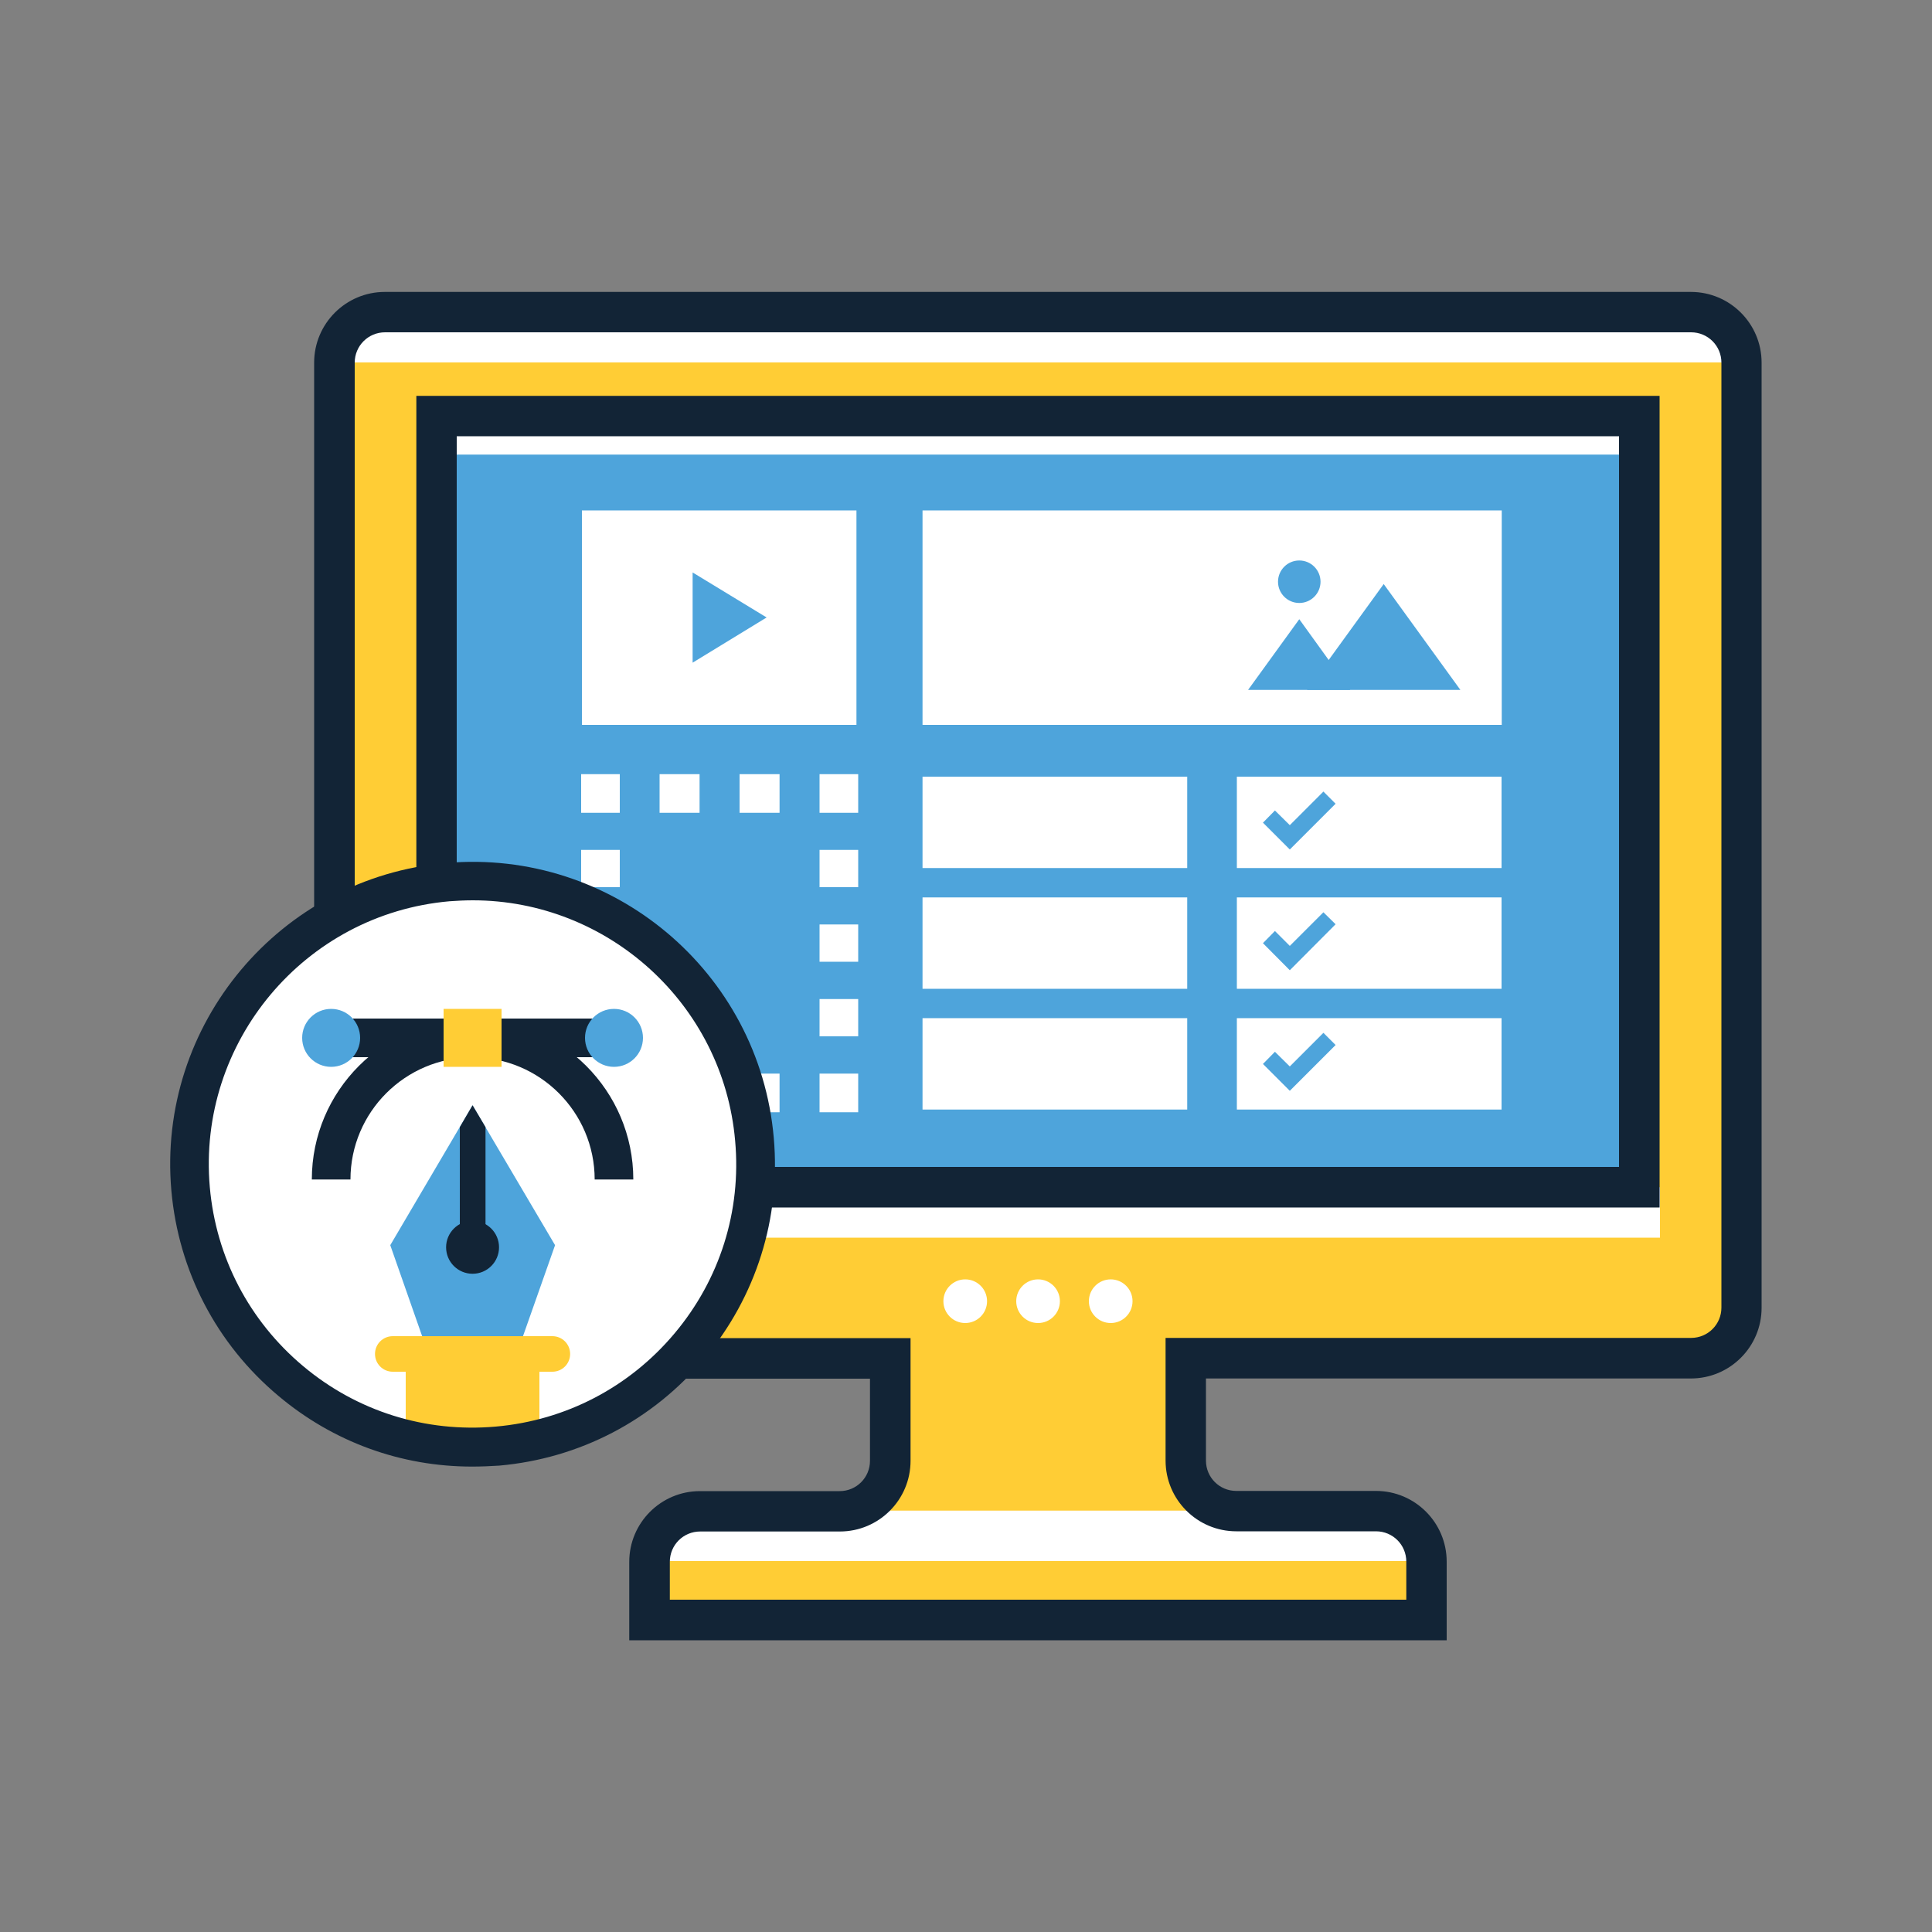 <svg xmlns="http://www.w3.org/2000/svg" viewBox="0 0 1000 1000" xml:space="preserve"><rect x="0" y="0" width="1000" height="1000" fill="#808080" stroke="none"/><switch><g><path fill="#FFCD35" d="M901.4 676.9V187.7c0-14.4-11.7-26.2-26.2-26.2h-676c-14.4 0-26.2 11.7-26.2 26.2v489.2c0 14.4 11.7 26.2 26.2 26.2h261.6v53c0 14.4-11.7 26.2-26.2 26.2h-72.3c-14.4 0-26.2 11.7-26.2 26.2v30.1h402.3v-30.1c0-14.4-11.7-26.2-26.2-26.2h-72.3c-14.4 0-26.2-11.7-26.2-26.2v-53h261.6c14.4 0 26.1-11.7 26.1-26.2z"/><path fill="#FFF" d="M875.3 161.5h-676c-14.4 0-26.1 11.7-26.2 26.1h728.3c0-14.4-11.7-26.1-26.1-26.1zM215.3 614.5h643.9v26.1H215.3zM340.5 781.9H734V808H340.5z"/><path fill="#4EA4DB" d="M226 215.3h622.6v399.2H226z"/><path fill="#FFF" d="M226 215.3h622.6v20H226z"/><path fill="#122436" d="M748.8 849H325.7v-40.6c0-20.2 16.4-36.6 36.6-36.6h72.3c8.7 0 15.7-7 15.7-15.7v-42.5H199.2c-20.2 0-36.6-16.4-36.6-36.6V187.7c0-20.2 16.4-36.6 36.6-36.6h676c20.2 0 36.6 16.4 36.6 36.6v489.2c0 20.2-16.4 36.6-36.6 36.6h-251V756c0 8.7 7 15.7 15.7 15.7h72.3c20.2 0 36.6 16.4 36.6 36.6V849zm-402.2-21h381.3v-19.7c0-8.7-7-15.7-15.7-15.7h-72.3c-20.2 0-36.6-16.4-36.6-36.6v-63.5h272c8.7 0 15.7-7 15.7-15.7V187.7c0-8.7-7-15.7-15.7-15.7h-676c-8.7 0-15.7 7-15.7 15.7v489.2c0 8.7 7 15.7 15.7 15.7h272v63.5c0 20.2-16.4 36.6-36.6 36.6h-72.3c-8.7 0-15.7 7-15.7 15.7V828z"/><circle fill="#FFF" cx="499.6" cy="673.5" r="11.3"/><circle fill="#FFF" cx="537.3" cy="673.5" r="11.3"/><circle fill="#FFF" cx="574.9" cy="673.5" r="11.3"/><path fill="#122436" d="M859 625H215.5V204.9H859V625zm-622.6-21H838V225.8H236.4V604z"/><path fill="#FFF" d="M301.2 264.2h142.1v111H301.2zM477.5 264.2h299.8v111H477.5zM424.2 555.7h20v20h-20zM403.5 575.7h-20.7v-20h20.7v20zm-41.4 0h-20.7v-20h20.7v20zM300.8 555.7h20v20h-20zM320.8 536.4h-20v-19.3h20v19.3zm0-38.6h-20v-19.3h20v19.3zm0-38.6h-20v-19.3h20v19.3zM300.8 400.7h20v20h-20zM403.5 420.7h-20.7v-20h20.7v20zm-41.4 0h-20.7v-20h20.7v20zM424.2 400.7h20v20h-20zM444.2 536.4h-20v-19.3h20v19.3zm0-38.6h-20v-19.3h20v19.3zm0-38.6h-20v-19.3h20v19.3z"/><g><path fill="#4EA4DB" d="M358.5 343v-46.7l38.3 23.3z"/></g><g><path fill="#FFF" d="M477.5 402h137v47.3h-137z"/></g><g><path fill="#FFF" d="M477.5 464.5h137v47.3h-137z"/></g><g><path fill="#FFF" d="M477.5 527h137v47.3h-137z"/></g><g><path fill="#FFF" d="M640.2 402h137v47.3h-137z"/></g><g><path fill="#4EA4DB" d="M672.5 320.5 646 357.1h52.9z"/><path fill="#4EA4DB" d="m716.2 302.3-39.7 54.8h79.4z"/><circle fill="#4EA4DB" cx="672.5" cy="301.1" r="11"/></g><g><path fill="#4EA4DB" d="m667.6 439.7-13.9-13.9 6.2-6.3 7.7 7.6 17.4-17.4 6.3 6.3z"/></g><g><path fill="#FFF" d="M640.2 464.5h137v47.3h-137z"/></g><g><path fill="#4EA4DB" d="m667.6 502.2-13.9-14 6.2-6.3 7.7 7.7 17.4-17.4 6.3 6.2z"/></g><g><path fill="#FFF" d="M640.2 527h137v47.3h-137z"/></g><g><path fill="#4EA4DB" d="m667.6 564.6-13.9-13.9 6.2-6.3 7.7 7.6 17.4-17.4 6.3 6.3z"/></g><g><circle transform="matrix(.996 -.088 .088 .996 -51.97 23.81)" fill="#FFF" cx="244.6" cy="602.5" r="146.5"/><path fill="#4EA4DB" d="m270.7 691.6 16.6-47.1-42.7-72.4-42.6 72.4 16.5 47.1z"/><path fill="#FFCD35" d="M285.9 710h-82.6c-5.1 0-9.2-4.1-9.2-9.2s4.1-9.2 9.2-9.2h82.6c5.1 0 9.2 4.1 9.2 9.2s-4.1 9.2-9.2 9.2z"/><path fill="#122436" d="m244.6 572.1-6.6 11.3v58.8h13.3v-58.8z"/><circle fill="#122436" cx="244.6" cy="645.6" r="13.7"/><path fill="#FFCD35" d="M244.6 749.1c11.9 0 23.5-1.5 34.6-4.2V710H210v34.8c11.1 2.8 22.7 4.3 34.6 4.3z"/><g><path fill="#122436" d="M171.4 527.2h146.4v20H171.4z"/><path fill="#122436" d="M327.8 610.5h-20c0-34.9-28.4-63.2-63.2-63.2-34.9 0-63.2 28.4-63.2 63.2h-20c0-45.9 37.3-83.2 83.2-83.2s83.2 37.3 83.2 83.2z"/><path fill="#FFCD35" d="M229.6 522.2h30v30h-30z"/><circle fill="#4EA4DB" cx="171.4" cy="537.2" r="15"/><circle fill="#4EA4DB" cx="317.8" cy="537.2" r="15"/></g><g><path fill="#122436" d="M244.3 759.1c-36.7 0-71.8-12.7-100.2-36.6-32-26.8-51.7-64.6-55.4-106.2-7.6-86 56.2-162.1 142.2-169.6 86-7.6 162.1 56.2 169.6 142.2 3.7 41.6-9.1 82.2-35.9 114.3-26.8 32-64.6 51.7-106.2 55.4-4.7.3-9.4.5-14.1.5zm.4-293.1c-4 0-8 .2-12.1.5-75 6.6-130.6 73-124 148 3.2 36.3 20.4 69.2 48.3 92.6 27.9 23.4 63.3 34.5 99.7 31.3 36.3-3.2 69.2-20.4 92.6-48.3 23.4-27.9 34.6-63.3 31.3-99.7-6.2-70.8-65.9-124.4-135.8-124.4z"/></g></g></g></switch></svg>